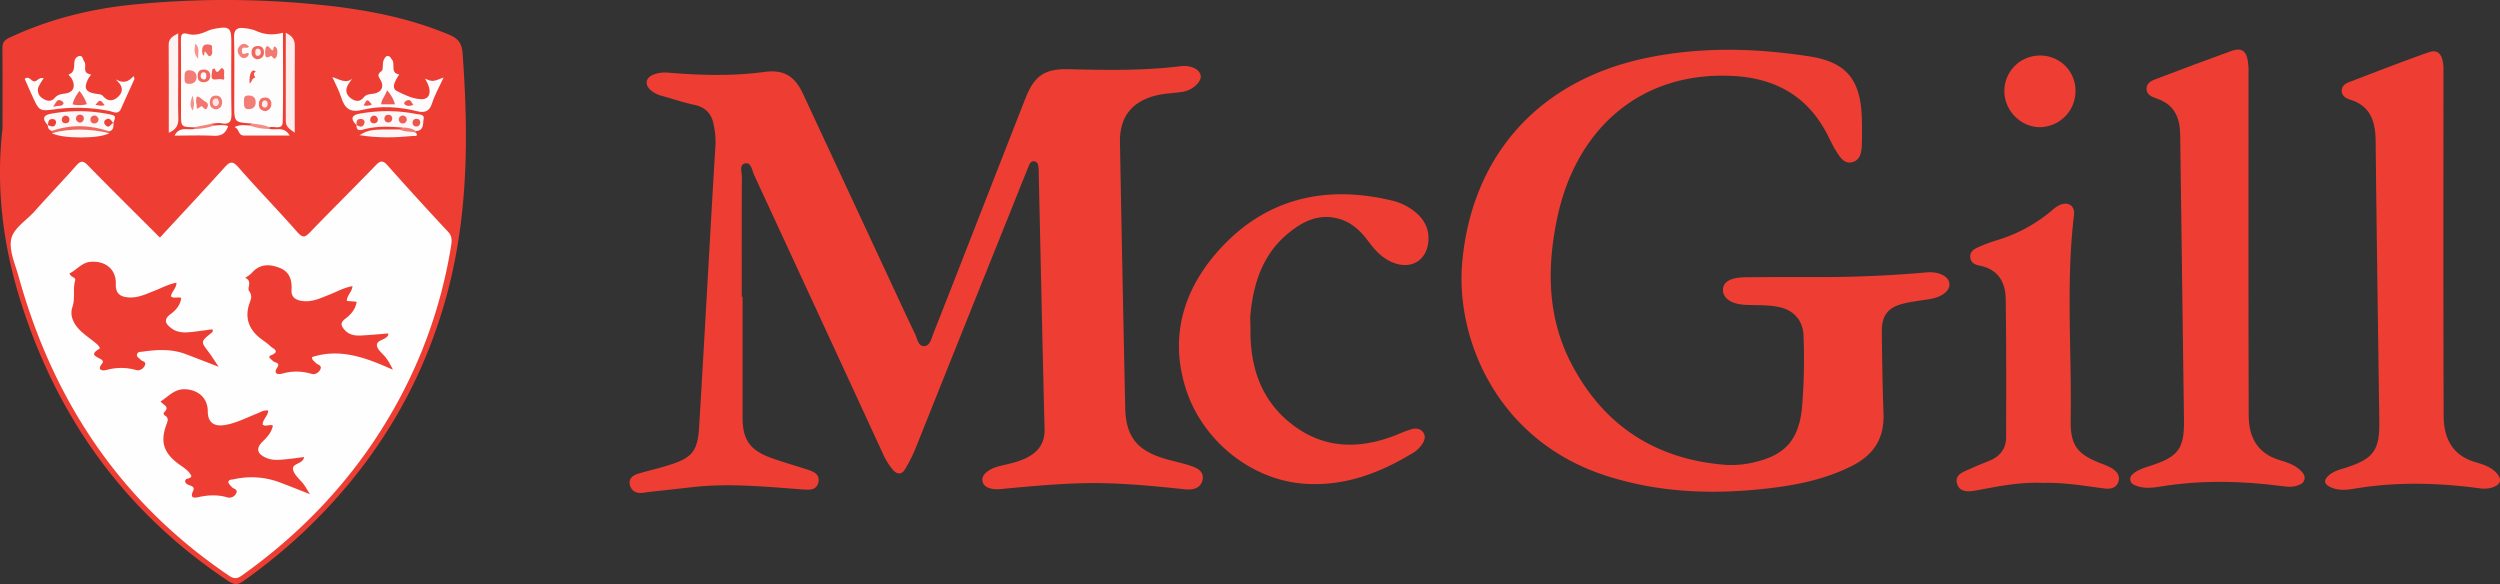 <?xml version="1.0" encoding="UTF-8"?> <svg xmlns="http://www.w3.org/2000/svg" id="Layer_1" data-name="Layer 1" viewBox="0 0 1675.2 391.4"><rect x="0" y="0" width="1675.2" height="391.4" fill="#333333" stroke="none"/><defs><style>.cls-1{fill:#ee3e33;}.cls-2{fill:#fefefe;}.cls-3{fill:#fefdfd;}.cls-4{fill:#fefcfc;}.cls-5{fill:#fdf3f3;}.cls-6{fill:#fdecec;}.cls-7{fill:#fdf7f7;}.cls-8{fill:#fdf6f6;}.cls-9{fill:#fdf7f6;}.cls-10{fill:#f1655c;}.cls-11{fill:#f58d87;}.cls-12{fill:#f4827b;}.cls-13{fill:#f37b73;}.cls-14{fill:#f37c74;}.cls-15{fill:#f3776f;}.cls-16{fill:#f15c53;}.cls-17{fill:#f37b74;}.cls-18{fill:#f2685f;}.cls-19{fill:#f26961;}.cls-20{fill:#f5918a;}.cls-21{fill:#f5938c;}.cls-22{fill:#f37d76;}.cls-23{fill:#f37a73;}.cls-24{fill:#f1675e;}.cls-25{fill:#f4817a;}.cls-26{fill:#f26e66;}.cls-27{fill:#f05248;}.cls-28{fill:#f05950;}.cls-29{fill:#f0544a;}.cls-30{fill:#f0534a;}.cls-31{fill:#f15e55;}.cls-32{fill:#f0564c;}.cls-33{fill:#ef4a3f;}.cls-34{fill:#ee4238;}.cls-35{fill:#f05147;}.cls-36{fill:#ef4b41;}.cls-37{fill:#fce6e5;}.cls-38{fill:#fdf8f7;}.cls-39{fill:#fdedec;}.cls-40{fill:#fdeeed;}</style></defs><title>McGill University</title><path class="cls-1" d="M597,799q0,40.41,0,80.83c0,15,4.86,22,19.24,27.24,8.07,2.91,16.38,5.18,24.53,7.89,3.85,1.29,8,3,7.09,8.07-1,5.3-5.12,5.52-9.78,5.18-24.86-1.8-49.73-4.42-74.7-1.59-9.86,1.12-19.73,2.18-29.59,3.28-1.32.15-2.61.45-3.93.57-4.32.38-7.59-1.39-8.44-5.66s2.41-6.27,6-7.31c6.77-2,13.64-3.58,20.36-5.69,15.4-4.83,19.13-9.32,20.11-25.39,2.68-44.29,5.12-88.59,7.66-132.89,1.08-18.73,2.12-37.47,3.31-56.19a55.33,55.33,0,0,0-1.26-13.79c-1.35-7.22-5.49-11.55-13-13.12-7.31-1.53-14.41-4-21.63-6a18.14,18.14,0,0,1-7.59-3.86c-4.12-3.72-3.39-8.31,1.8-10.34a21.71,21.71,0,0,1,9.75-1.36c21.6,1.79,43.16,2.42,64.76-.47,13-1.75,20.27,2.78,25.79,14.62Q662.62,717,687.75,770.91c8.28,17.78,16.5,35.58,24.92,53.3,1.44,3,2,8,5.94,7.91,4.13-.14,4.94-5.19,6.25-8.5,11.28-28.47,22.36-57,33.51-85.54q14.07-36,28.17-72c6-15.15,12.81-19.93,29.2-19.52,25,.61,49.87,1.07,74.73-2,7.36-.9,13.2,2.37,13.54,6.63.32,4.1-5.66,9.48-12.13,10.52-5.64.92-11.46,1-17,2.27-16.92,3.89-25.28,14.42-25,31.55q1.62,89.1,3.54,178.17c.4,18.54,7.62,27.92,25.22,33.47,5.88,1.86,12,3,17.84,4.89,4.72,1.48,10,3.73,8.75,9.72-1.16,5.49-6.26,6.85-11.6,6.3-22.18-2.32-44.34-4.55-66.71-4.14-17.46.33-34.81,1.88-52.18,3.5-4,.37-7.91,1.1-11.84,0-2.41-.7-4.53-1.95-5.1-4.66s.85-4.67,2.8-6.29c3-2.45,6.54-3.54,10.23-4.39,5.8-1.33,11.65-2.62,17-5.41,7.61-4,11.77-9.88,11.54-19-1.45-57.17-2.64-114.35-3.92-171.53a18.82,18.82,0,0,0,0-2c-.32-2.34,0-5.44-3-5.87-2.62-.38-3.41,2.47-4.21,4.43-3.77,9.17-7.42,18.39-11.09,27.6Q745,820.32,713,900.39a106.23,106.23,0,0,1-7.07,14.16c-2.14,3.64-5.17,3.83-8.09.56a44.65,44.65,0,0,1-6.93-11.21q-43.06-93.35-86.25-186.63c-1.37-3-1.84-8.4-5.88-7.61-4.24.84-2.22,6-2.24,9.18-.15,26.72-.09,53.45-.09,80.17Z" transform="translate(-99.42 -600.19)"></path><path class="cls-1" d="M101.12,686.2c0-17.87.09-35.75-.08-53.62,0-3.6,1.08-5.45,4.39-7,26.23-12.34,53.9-19.33,82.59-22.26a623.25,623.25,0,0,1,125.61.08c29.69,3,58.89,8.4,86.66,20,5.88,2.47,8.59,5.51,9.09,12.37,3.94,54,3.89,107.62-10.13,160.42-16.75,63-49.65,116.4-97,161a383.73,383.73,0,0,1-39.48,32.2c-3.76,2.7-6.27,2.88-10.25.24-68-45.27-113.33-107.2-138.42-184.82C101.58,766.05,96.45,726.74,101.12,686.2Z" transform="translate(-99.42 -600.19)"></path><path class="cls-1" d="M1318.16,785.85q36.12.06,72.1-3.12c8-.72,14.63,2.33,15.39,7.18s-4.51,9.19-13,10.66c-5.87,1-11.84,1.59-17.6,3-10.52,2.56-14.78,8-14.66,18.91.19,18.32.48,36.65,1.13,55,.58,16.72-6.69,27.75-21.71,35.19-17.55,8.7-36.16,12.52-55.27,14.74-37,4.31-73.5,3.06-109.31-8.57-72.81-23.66-100.89-92-95.93-143.79,6.88-71.75,52.15-121.19,123.26-136,36.46-7.62,72.86-6.67,109.25-1.08,24.84,3.81,34.33,15.65,35.17,41,.2,6.18.22,12.37,0,18.55-.17,4.75-1.07,9.94-6.3,11.32-5.44,1.43-8.28-3.31-10.75-7.17s-4.34-8.17-6.51-12.26c-13.64-25.69-35.52-37.19-64.09-38.39-62.23-2.6-104.11,37-116.39,94.94-7.12,33.61-6.77,67,9.53,98.15,21.63,41.29,56.32,63.83,102.92,67.56a66,66,0,0,0,22.3-2.44c19.2-5.12,27.59-15.87,29.34-37.29a390,390,0,0,0,.88-47c-.37-9.69-6.18-16.56-15.57-18.8-7.61-1.82-15.37-1.32-23.07-1.66-9.57-.41-15.52-4.37-15.33-10.27.18-5.29,5.32-8.16,15.2-8.21C1285.48,785.8,1301.82,785.85,1318.16,785.85Z" transform="translate(-99.42 -600.19)"></path><path class="cls-1" d="M1736.73,645.19c0,77.9-.16,155.81.14,233.71.06,14.35,5.38,26.19,20.93,30.87,5,1.49,10.22,3,14.09,6.94,4.41,4.51,3.4,8.32-2.6,10.18a19.51,19.51,0,0,1-8.5.47c-27.91-3.7-55.81-4.43-83.72.28-5.2.88-10.56,1.38-15.65-.84-4.86-2.12-5.26-4.94-1.22-8.31,3.3-2.76,7.44-3.74,11.41-5,18.27-5.9,22.4-11.63,22.14-30.76-.85-62.68-1.81-125.36-2.45-188-.14-13.08-3.3-23.5-17.21-27.8-2.72-.85-5.48-2.52-5.53-5.9s2.75-5,5.42-6c17.48-6.69,34.91-13.49,52.56-19.71C1733.17,632.93,1736.23,636.56,1736.73,645.19Z" transform="translate(-99.42 -600.19)"></path><path class="cls-1" d="M1606.11,645.52c0,77.72-.14,155.44.12,233.16,0,14,5.58,25.22,20.51,29.75,4.75,1.45,9.77,2.92,13.65,6.46,2,1.82,3.94,3.86,3.12,6.83-.73,2.64-3.16,3.39-5.58,4.09-3.08.89-6.09.54-9.18.14-27.27-3.59-54.53-4.21-81.79.3-5.21.87-10.55,1.4-15.73-.41-2.1-.73-4.22-1.66-4.39-4.35-.15-2.3,1.46-3.59,3.11-4.74,3.3-2.32,7.16-3.38,10.92-4.61,18.16-5.9,22.22-11.38,22-30.15q-1.27-95.73-2.55-191.45c-.14-11.46-3.8-20.17-15.45-24.22-3.21-1.12-7.25-2.5-7.09-6.85s4.22-5.49,7.39-6.71q24.38-9.35,48.92-18.22C1602.48,631.49,1605.49,634.61,1606.11,645.52Z" transform="translate(-99.42 -600.19)"></path><path class="cls-1" d="M937.34,820.66C937,847,945,869.94,967,885.91c21.49,15.59,44.8,15,68.58,5.55a89.45,89.45,0,0,1,9.84-3.73c2.84-.75,6-.35,7.77,2.32s.77,5.62-1,8a20.06,20.06,0,0,1-5.09,5.1c-22.79,14-46.91,23.24-74.35,21.12-34.61-2.66-67.59-28.43-78.78-63.76-11.42-36.08-.65-68.34,24-94.66,30.9-33.05,70.31-41.78,114-31.3a38.32,38.32,0,0,1,16.9,8.7c5.8,5.22,8.55,11.74,7.57,19.54-1.47,11.75-10.75,17.54-22,13.92-8-2.58-13.33-8.38-18.13-14.84-5.52-7.44-12-13.4-21.48-15.51-13-2.91-23.41,2.84-32.68,10.58-16.43,13.72-22.66,32.58-24.76,53.14C937,813.57,937.34,817.13,937.34,820.66Z" transform="translate(-99.42 -600.19)"></path><path class="cls-1" d="M1468.63,923.78c-14.67-.69-29,2-43.29,4.74-5.59,1.05-12.42,2.26-14.43-3.92-2.24-6.9,5.22-8.53,10-10.84,4.15-2,8.58-3.45,12.78-5.37,6.45-2.93,9.94-8.18,10-15.14.07-30.91.15-61.82-.27-92.72-.16-11.4-5.21-19.95-17.54-22.36-2.87-.56-5.66-1.77-6.17-5.15-.57-3.74,2-5.73,4.91-7a92.71,92.71,0,0,1,12.33-4.68,103,103,0,0,0,37.56-20.25,22.61,22.61,0,0,1,4.84-3.42c6-2.69,10.57.3,9.79,6.77-5.46,45.58-1.42,91.3-2.19,136.94-.28,17.07,4.08,23,20.16,29.31a46.44,46.44,0,0,1,7.25,3.15c3.38,2.08,6,5.16,4.51,9.34s-5.4,4.84-9.37,4.32c-11.15-1.45-22.26-3.3-33.53-3.69C1473.49,923.71,1471.06,923.78,1468.63,923.78Z" transform="translate(-99.42 -600.19)"></path><path class="cls-1" d="M1466.68,637.41a23.51,23.51,0,0,1,23.48,24.15,24.12,24.12,0,0,1-24.05,23.83c-12.88-.12-23.77-11.37-23.6-24.4A23.76,23.76,0,0,1,1466.68,637.41Z" transform="translate(-99.42 -600.19)"></path><path class="cls-2" d="M206.59,759.39c14.54-15.74,29-31.19,43.21-46.91,3.49-3.86,5.31-4.85,9.35-.22,12.93,14.78,26.66,28.86,39.64,43.6,3.62,4.12,5.25,3.19,8.45-.11,14.58-15.08,29.49-29.83,44.08-44.91,3-3.14,4.76-3.2,7.7.09,13.38,15,26.87,29.87,40.61,44.51,3.2,3.42,2.49,6.83,1.9,10.43a325.87,325.87,0,0,1-42.66,115.91c-25.06,41.63-57.94,76-97.48,104.11-3.29,2.34-5.37,2.17-8.56,0-72.49-49-117.85-117-141-200.66-2.23-8-6.27-16.67-5-24.32s10.13-12.79,15.66-19c9.23-10.4,18.88-20.42,28.09-30.84,2.9-3.28,4.59-3.29,7.68-.15C174.09,727.12,190.25,743.09,206.59,759.39Z" transform="translate(-99.42 -600.19)"></path><path class="cls-3" d="M229.57,685.5c-8.86-.28-8.86-.28-8.86-9.18,0-16.29.08-32.58-.06-48.87,0-3.73.25-5.73,4.88-4.47,4.37,1.17,8.68-.12,12.79-2a24.13,24.13,0,0,1,5.69-1.64c9-1.63,10.41-.4,10.41,8.63,0,15.85-.2,31.71.11,47.56.1,5.33-.57,8.53-7,7.23-1.88-.38-3.94.13-5.91.23C238.13,686.18,234.07,686.87,229.57,685.5Z" transform="translate(-99.42 -600.19)"></path><path class="cls-3" d="M267.93,682.93c-11.54-.79-11.54-.79-11.54-12.62,0-15,.26-29.95-.13-44.91-.15-5.73,2.38-7,7.08-6.31a27.83,27.83,0,0,1,7.68,1.78c5.65,2.59,11.38,3,18,1.27,0,20.17.25,39.94-.16,59.69-.12,5.84-5.77,2.66-8.86,3.65A13.65,13.65,0,0,1,267.93,682.93Z" transform="translate(-99.42 -600.19)"></path><path class="cls-4" d="M396.69,652.13c-3,6.49-6,11.7-7.75,17.3-1.75,5.44-4.95,6.52-9.81,5.34-12.15-3-24.6-3.95-36.64-1-8.76,2.17-12.13-1.06-14.49-8.47-1.36-4.3-3.59-8.32-5.88-13.49,4.92,1.55,9,4.69,13.32,1.07-.94,1.35-2,2.64-2.79,4.06-1.89,3.31-1.51,6.4,1.51,8.83s6.33,3,8.81-.15c2-2.55,4.47-2.26,7-2.69,4.87-.83,6.93-4.34,4.74-8.6-1.29-2.51-3.24-4,.42-6.56,1.45-1,.21-5,1.48-7.51.62-1.17,1.12-2.52,2.65-2.57s2,1.48,2.81,2.44c2.56,2.87-1.55,9,4.87,9.93-.68,1.08-1.41,2.15-2,3.27-1.49,2.65-2.7,6.26.17,7.74,5.15,2.65,10.89,5.38,16.47,5.6,6.53.26,7.57-6.29,2.57-13.74C389.34,655,389.34,655,396.69,652.13Z" transform="translate(-99.42 -600.19)"></path><path class="cls-4" d="M177.15,653.34c4.2,2.62,8,2.24,11.8-2.2l.6,1.89c-3,6.71-6.11,13.4-9.09,20.13-1.8,4.07-5.28,1.91-7.46,1.47a109.89,109.89,0,0,0-36.76-1.21c-10.49,1.41-10.55,1.13-15.16-8.89-1.74-3.8-3.39-7.63-5.12-11.52,3-2.19,4.19,1.47,6.3,1.69s3.22-3.13,6.43-2a43.47,43.47,0,0,0-3.13,5,6.2,6.2,0,0,0,2.12,8.19c2.74,2,5.91,2.79,8.33,0,2-2.28,4.16-2.65,6.86-3,5.81-.72,7.45-4.69,4.59-10.06-.56-1-2.69-2.54-1.73-2.89,6-2.19,1.06-9.67,5.94-11.93,3.14-1.46,3.14,1.92,4.29,3.54,1.79,2.54-1.81,7.51,4,8.41,1,.15-.6,1.61-1.06,2.44-3.83,6.91-2.33,9.75,5.78,10.75,1.56.2,2.85.32,4,1.66,3.42,3.84,7.22,3,10.33-.22s2.47-6.76-.74-9.83A11.21,11.21,0,0,1,177.15,653.34Z" transform="translate(-99.42 -600.19)"></path><path class="cls-5" d="M212.52,689.17c0-20.11.08-39.52-.07-58.93,0-4.15,2.34-5.63,6.38-7.72v31.72c0,8.39-.21,16.79.09,25.17C219.08,683.94,217.58,687,212.52,689.17Z" transform="translate(-99.42 -600.19)"></path><path class="cls-6" d="M296.92,689.16c-3.46-2.5-6-4.06-6-7.68,0-19.53,0-39.06,0-59.29,4.42,2,6.1,4.61,6.07,8.89C296.84,650,296.92,669,296.92,689.16Z" transform="translate(-99.42 -600.19)"></path><path class="cls-7" d="M175.46,682.45c0,2.37.26,4.88-2.81,5.76-6.14.94-12.06-1.29-18.22-1.15-6.77.14-13.48,1.3-20.26.87a3.6,3.6,0,0,1-2.69-3.88,12.53,12.53,0,0,1,1.58-.84,3.17,3.17,0,0,0-1.46,1c-3.59-3.72-4.06-6.75,2-7.8a102,102,0,0,1,38.43.22c5.19,1.07,5.15,1.27,3.31,6a4.89,4.89,0,0,0-2.39-.31C173.8,682.46,174.66,682.16,175.46,682.45Z" transform="translate(-99.42 -600.19)"></path><path class="cls-7" d="M338.4,684.1c-3.8-3.69-4.15-6.66,1.93-7.72a101.55,101.55,0,0,1,38.11.19c1.86.39,5.45.21,4.88,3.15-.61,3.14.36,8.07-5.27,8.3a11.15,11.15,0,0,1-9.41-2.38c-8.67-.74-17.34-1-25.81,1.35-3.09.88-4.6.37-4.54-3a8.33,8.33,0,0,1,1.57-.74C339.08,683,338.91,683.85,338.4,684.1Z" transform="translate(-99.42 -600.19)"></path><path class="cls-3" d="M280.06,686.61c4.29,1,9.72-2,13.48,4.42-10.68,0-20.6-.07-30.52,0-4.18,0-2.93-4.25-6.43-5.69,4.1-2,7.1-1.09,10-1.06A33,33,0,0,1,280.06,686.61Z" transform="translate(-99.42 -600.19)"></path><path class="cls-3" d="M243,684.3c3-.1,6.05-.72,9.29.35-1.64,5.1-4.7,6.74-9.77,6.51-8.52-.41-17.08-.11-26.15-.11,3.3-6.42,8.82-3.51,13.13-4.45A43.38,43.38,0,0,1,243,684.3Z" transform="translate(-99.42 -600.19)"></path><path class="cls-8" d="M378.18,689.11c1.93,2.93-1.34,2.12-1.94,2.18-11.8,1.14-23.59,1.51-35.91-.54,6.17-3.72,8.47-4,26.94-3.79C371.05,687,374.84,686.87,378.18,689.11Z" transform="translate(-99.42 -600.19)"></path><path class="cls-9" d="M172.63,689.37c-5.68,3.91-32.3,3.91-38.46,0C147,684.26,159.81,684.92,172.63,689.37Z" transform="translate(-99.42 -600.19)"></path><path class="cls-10" d="M172.63,689.37c-12.82-2.86-25.64-3.4-38.46,0v-1.44c12.86-4.51,25.69-4,38.48.28C172.63,688.59,172.63,689,172.63,689.37Z" transform="translate(-99.42 -600.19)"></path><path class="cls-11" d="M280.06,686.61a40.45,40.45,0,0,1-13.48-2.29l1.35-1.39c4.09.52,8.23.85,12.08,2.55A2.28,2.28,0,0,0,280.06,686.61Z" transform="translate(-99.42 -600.19)"></path><path class="cls-12" d="M243,684.3a40.83,40.83,0,0,1-13.5,2.3,2.55,2.55,0,0,0,0-1.1L241.66,683Z" transform="translate(-99.42 -600.19)"></path><path class="cls-13" d="M378.18,689.11c-3.59-1-7.48-.38-10.91-2.15l1.37-1.32c3.32.05,6.59.33,9.41,2.39A2.34,2.34,0,0,1,378.18,689.11Z" transform="translate(-99.42 -600.19)"></path><path class="cls-1" d="M335.6,791.92c-.31,4.09-3.8,6.16-3.76,9.92l6.56.52c-.75,5.28-4,8.68-7.66,11.45s-2.7,4.89-.31,7.53c2.77,3.07,6.43,3.85,10.24,3.69,6.31-.28,12.6-.91,19-1.39a5,5,0,0,1-.31,1.42c-1.86,3.05-7.75,3-7.36,6.65.32,3,4.06,5.53,6.14,8.37a41.4,41.4,0,0,1,4.52,7.85c-17.39-7.75-34.81-14.67-54.14-8.47-.2,2,1.43,2.65,2.38,3.79,1.15,1.4,4.34,1.59,3.29,4.2-1,2.39-3.62,4-6,3.26a34.68,34.68,0,0,0-19.83-.12c-1.9.51-6.31.6-3.12-4.17,2.26-3.37-1.81-3.08-3-4.37s-3.8-2.73-1.32-3.74c6.71-2.7,1.36-4.51-.27-6.1-2.34-2.3-5.27-4-7.79-6.13-7.38-6.29-9.42-14.07-6.08-23.17,1-2.72,1.74-4.74-.49-7.78-1.43-2,2.48-6.67-2.52-8.69-.14-.06,3.14-2,4.33-3.32,5.39-6.21,11.88-6.11,18.67-3.45s8.42,8.18,8,15.06c-.31,5.41,4,6.92,8.38,7.26,6.15.46,11.61-2.26,17.13-4.42C325.15,795.66,329.75,793,335.6,791.92Z" transform="translate(-99.42 -600.19)"></path><path class="cls-1" d="M146,783.41c5.08-2.52,8.28-7.41,14.4-7.81,9.89-.65,17,5.22,16.62,15-.25,6.59,3.35,8.56,8.8,8.9,6.15.39,11.59-2.32,17.11-4.47,4.66-1.81,9.07-4.31,14.74-5.43-.06,3.95-3.35,6.07-3.71,9.19,2,1.62,4.37.21,6.88,1-.52,4.85-3.6,8.26-7.16,10.92-5.43,4-2.75,7,.93,9.69,4,2.87,8.72,2.74,13.38,2.23s9.15-1.18,13.73-1.77c.78,1.4-.24,2.08-1,2.68-6.82,5.59-6.78,5.54-1.58,12.43,2.17,2.88,4.07,6,6.83,10-8.29-3.19-15.19-5.89-22.11-8.5-9.38-3.54-19-3.07-28.7-1.66-1.33.2-3.42-.12-3.91,1.74s1.43,2.48,2.37,3.62,3.91,1.26,3,3.6-3.42,4.05-5.87,3.4a36.61,36.61,0,0,0-19.78-.12c-2.19.62-7.07.71-3.11-4.3.94-1.18.46-2-.56-2.69-3-1.88-8.39-3.09-1.34-7.1,1-.57-.94-2.68-2.1-3.63-2.9-2.38-6-4.55-8.84-7-5.45-4.54-9.31-10.84-7.09-17.38,2.05-6.07.18-11.95,1.83-17.73C150.43,785.81,146.72,786.09,146,783.41Z" transform="translate(-99.42 -600.19)"></path><path class="cls-1" d="M303.17,906.44c-.72,5.16-8.78,3.84-7.24,8.94,1.07,3.53,4.7,6.27,7.06,9.45,1.29,1.73,2.32,3.65,4.12,6.51-7.57-3-14-5.59-20.47-8a53.74,53.74,0,0,0-30.59-2c-1.43.3-3.5.09-3.6,2,0,1,1.39,2,2.15,3.07,1.05,1.42,4.32,1.44,3.18,4.11a5.08,5.08,0,0,1-6.1,2.95c-6.64-2-13.09-1.56-19.74-.08-2.68.59-5.33.39-3.13-4.23s-5.5-2.75-5.32-6.82c.37-2.07,3.48-.89,4.2-3.18-1.93-4.08-6.05-6.06-9.48-8.73-9.23-7.19-11.39-14.48-7.36-25.53.85-2.33,2-4.51-.92-6.3a1.38,1.38,0,0,1-.43-2.23c3.89-3.69-.74-4.92-2.52-7.11,5.39-3.45,9.25-8.44,16.28-8.25,9,.26,15.37,6,15.38,14.61,0,7.34,3.78,10.55,11.23,9.4,7.72-1.2,14.57-4.89,21.73-7.7,2.38-.94,4.64-2.55,7.6-2-.25,3.61-3.77,5.85-3.77,9.37,2.1,1.69,4.35-.32,6.85.61-.82,4.54-3.71,7.68-6.82,10.72-4.55,4.43-4,8,1.84,10.77,5.26,2.45,10.83,1.37,16.3.89C296.75,907.32,299.88,906.85,303.17,906.44Z" transform="translate(-99.42 -600.19)"></path><path class="cls-14" d="M223.08,651.69c0-2.36.18-4.62,3.35-4.43,2.72.16,4.76,1.67,4.71,4.46,0,3-1.86,4.74-5.13,4.66C222.53,656.3,223.21,653.77,223.08,651.69Z" transform="translate(-99.42 -600.19)"></path><path class="cls-15" d="M230.87,669.22c-.33-6.41,1.33-4.56,4.85-1.78,1.77,1.4,3.59,1.52,2.84,4.16-.46,1.6-1.21,2.41-2.62,1.06-1.13-1.07-.95-2.19-3.18-.24S231.54,670.39,230.87,669.22Z" transform="translate(-99.42 -600.19)"></path><path class="cls-16" d="M248.45,645.84c1.67,1.4,1.18,3.06,1.06,4.45-.1,1.12,1,3.86-1.12,3.14-2.5-.87-5.38.83-6.76-.54-1-1-.09-4.11.12-6.26,0-.23,1-.36,1.58-.54C245.12,651.76,246.89,645.12,248.45,645.84Z" transform="translate(-99.42 -600.19)"></path><path class="cls-17" d="M244.21,673.5c-2.79-.38-4.26-1.87-4.22-4.76s1.47-4.58,4.34-4.49c2.54.08,3.86,1.77,3.92,4.29C248.32,671.31,247,673,244.21,673.5Z" transform="translate(-99.42 -600.19)"></path><path class="cls-18" d="M236.58,646.79c2.34.22,3.95,1.79,3.71,4.64-.2,2.48-1.82,3.82-4.4,3.85-3.2,0-4.12-1.9-4-4.67S233.4,646.67,236.58,646.79Z" transform="translate(-99.42 -600.19)"></path><path class="cls-19" d="M235.13,636.59c-1-5.28.67-7.54,5.27-6.36,1.21.3,1.18,1.18,1.09,2-.2,1.83,1,4.1-1,5.4-1.19.77-1.9-.71-2.46-1.54C235.08,631.72,237.48,640,235.13,636.59Z" transform="translate(-99.42 -600.19)"></path><path class="cls-20" d="M228.49,664.11c1.26,5.74,1.26,5.74.17,10.21C226.34,671.3,226.84,668.66,228.49,664.11Z" transform="translate(-99.42 -600.19)"></path><path class="cls-21" d="M232.2,639.65c-3.37-4-2.39-6.66-1.85-10.27C233.6,632.72,232,635.4,232.2,639.65Z" transform="translate(-99.42 -600.19)"></path><path class="cls-22" d="M262.89,668.43c.13-1.6-.59-4.2,2.86-4.26,2.75,0,4.78,1,5,4s-1.33,5-4.54,5.18S262.82,671.23,262.89,668.43Z" transform="translate(-99.42 -600.19)"></path><path class="cls-23" d="M277.07,634.65c.28-3.48,1.12-5.14,3.87-1.52.28.37,1,.87,1.18.77.86-.64.22-4.1,2.37-1.79,1.09,1.17,1,4.45.17,6.18-1.44,3-3.15-.93-3.55-.69C276.72,640.28,277.15,637.13,277.07,634.65Z" transform="translate(-99.42 -600.19)"></path><path class="cls-24" d="M272.12,639.92a4.3,4.3,0,0,1-4.1-4.71c0-2.59,1.38-4.08,4-4.18s4.08,1.19,4.26,3.83C276.45,637.69,275.17,639.4,272.12,639.92Z" transform="translate(-99.42 -600.19)"></path><path class="cls-25" d="M266.22,631.38c-1,2.19-4.8-1.11-4.72,2.67.08,4,2.51,1.53,4.06,1.6.24,0,.71.76.63.91a4.86,4.86,0,0,1-1.49,2c-2.11,1.19-3.84.27-5-1.52-1.36-2-1.43-4.17.35-6C262.12,628.86,264.2,629.31,266.22,631.38Z" transform="translate(-99.42 -600.19)"></path><path class="cls-26" d="M277.26,674.72c-2.88-.44-4.31-1.79-4.36-4.43-.06-2.87,1.12-4.77,4.18-4.72a3.91,3.91,0,0,1,4.15,4.18C281.32,672.63,279.56,674.09,277.26,674.72Z" transform="translate(-99.42 -600.19)"></path><path class="cls-27" d="M266.67,656.1c-.49-6.69,1.65-10.32,4.19-7.89-2.87,1.15.06,4-.45,4.09C268,652.44,268.59,655,266.67,656.1Z" transform="translate(-99.42 -600.19)"></path><path class="cls-28" d="M358.76,660.67a23.17,23.17,0,0,1,5.33,9.42h-9.22C354.93,666.75,357.65,664.54,358.76,660.67Z" transform="translate(-99.42 -600.19)"></path><path class="cls-29" d="M348.58,670.15c-1.74,1.16-3.59,1-5.52.67C345.47,666.39,345.47,666.39,348.58,670.15Z" transform="translate(-99.42 -600.19)"></path><path class="cls-29" d="M376.34,670.53c-2.25.76-4.37,1.08-5.87-.59-.75-.83.62-2,1.55-2.43C374.66,666.41,375.14,668.72,376.34,670.53Z" transform="translate(-99.42 -600.19)"></path><path class="cls-28" d="M152.63,661.11a29,29,0,0,1,5,8.9,20.26,20.26,0,0,1-9.54.13C148.81,666.81,150.43,664.17,152.63,661.11Z" transform="translate(-99.42 -600.19)"></path><path class="cls-29" d="M135,671.82c2.09-3.13,2.6-5.43,5.23-4.3.92.4,2.25,1.47,1.54,2.48C140.42,671.88,138.23,670.56,135,671.82Z" transform="translate(-99.42 -600.19)"></path><path class="cls-30" d="M163.36,670.4c3.1-3.63,3.1-3.63,6.19.17C167.39,671.52,165.53,670.83,163.36,670.4Z" transform="translate(-99.42 -600.19)"></path><path class="cls-31" d="M165.5,679.86c-.19,1.73-.88,2.76-2.35,3a2.49,2.49,0,0,1-3.12-2.44,2.52,2.52,0,0,1,2.22-2.76C164.16,677.29,164.82,678.74,165.5,679.86Z" transform="translate(-99.42 -600.19)"></path><path class="cls-32" d="M152.71,682.37c-1.46-.66-2.72-1.5-2.3-3.32a2.53,2.53,0,0,1,2.87-2,2.43,2.43,0,0,1,2.21,3.21A2.7,2.7,0,0,1,152.71,682.37Z" transform="translate(-99.42 -600.19)"></path><path class="cls-33" d="M143.38,677.7c1.42.21,2.49.94,2.57,2.42.1,1.9-1.15,2.74-2.87,2.65a2.21,2.21,0,0,1-2.21-2.61A2.57,2.57,0,0,1,143.38,677.7Z" transform="translate(-99.42 -600.19)"></path><path class="cls-1" d="M131.6,684.18c.07-2.33.37-4.57,3.51-4.14a2.08,2.08,0,0,1,1.67,3c-1.11,3.29-3.4,1.36-5.3,1.06Z" transform="translate(-99.42 -600.19)"></path><path class="cls-34" d="M175.46,682.45c-1.82.64-2.9,4.55-5.59,1.29a2.13,2.13,0,0,1,.43-3.35c2.66-1.78,3.66.79,5.07,2.19Z" transform="translate(-99.42 -600.19)"></path><path class="cls-31" d="M369.57,677.58c1.71.45,2.67,1.61,2.36,3.29a2.67,2.67,0,0,1-5.27-.51C366.67,678.65,367.81,677.69,369.57,677.58Z" transform="translate(-99.42 -600.19)"></path><path class="cls-29" d="M362.21,679.51a2.48,2.48,0,0,1-2.29,2.71,2.51,2.51,0,0,1-2.89-2.77,2.33,2.33,0,0,1,2.63-2.3A2.28,2.28,0,0,1,362.21,679.51Z" transform="translate(-99.42 -600.19)"></path><path class="cls-35" d="M338.4,684.1c-.27-2.52.16-4.56,3.36-4.12a2.08,2.08,0,0,1,1.77,2.93c-1.08,3.13-3.2,2.13-5.24,1.06Z" transform="translate(-99.42 -600.19)"></path><path class="cls-36" d="M350,677.69a2.65,2.65,0,0,1,2.59,2.44c.13,1.9-1.18,2.73-2.88,2.66a2.2,2.2,0,0,1-2.19-2.62A2.55,2.55,0,0,1,350,677.69Z" transform="translate(-99.42 -600.19)"></path><path class="cls-30" d="M381,682.39c-.17,1.46-1,2.54-2.41,2.56a2.52,2.52,0,0,1-2.69-2.94,2.49,2.49,0,0,1,2.8-2.15C380.27,679.92,381,680.84,381,682.39Z" transform="translate(-99.42 -600.19)"></path><path class="cls-37" d="M244.22,671.33a2.11,2.11,0,0,1-2.21-1.86c-.38-1.66.26-3.07,2.06-3.29,1.26-.15,1.75,1.09,2,2.14A2.6,2.6,0,0,1,244.22,671.33Z" transform="translate(-99.42 -600.19)"></path><path class="cls-38" d="M235.58,653.35c-1.48-.38-1.87-1.54-1.64-2.91a1.9,1.9,0,0,1,2.19-1.8c1.73.27,1.58,1.76,1.48,3C237.52,652.67,237.19,653.81,235.58,653.35Z" transform="translate(-99.42 -600.19)"></path><path class="cls-39" d="M274.26,635.09c-.06,1.4-.62,2.52-2.19,2.51-1.37,0-1.62-1.2-1.61-2.27,0-1.27.16-2.73,2-2.55C273.58,632.89,274.05,634,274.26,635.09Z" transform="translate(-99.42 -600.19)"></path><path class="cls-40" d="M276.57,672.24a2.06,2.06,0,0,1-1.62-2.46c.21-1.4.84-2.64,2.52-2.17,1.26.35,1.3,1.66,1.21,2.75S278,672.44,276.57,672.24Z" transform="translate(-99.42 -600.19)"></path></svg> 